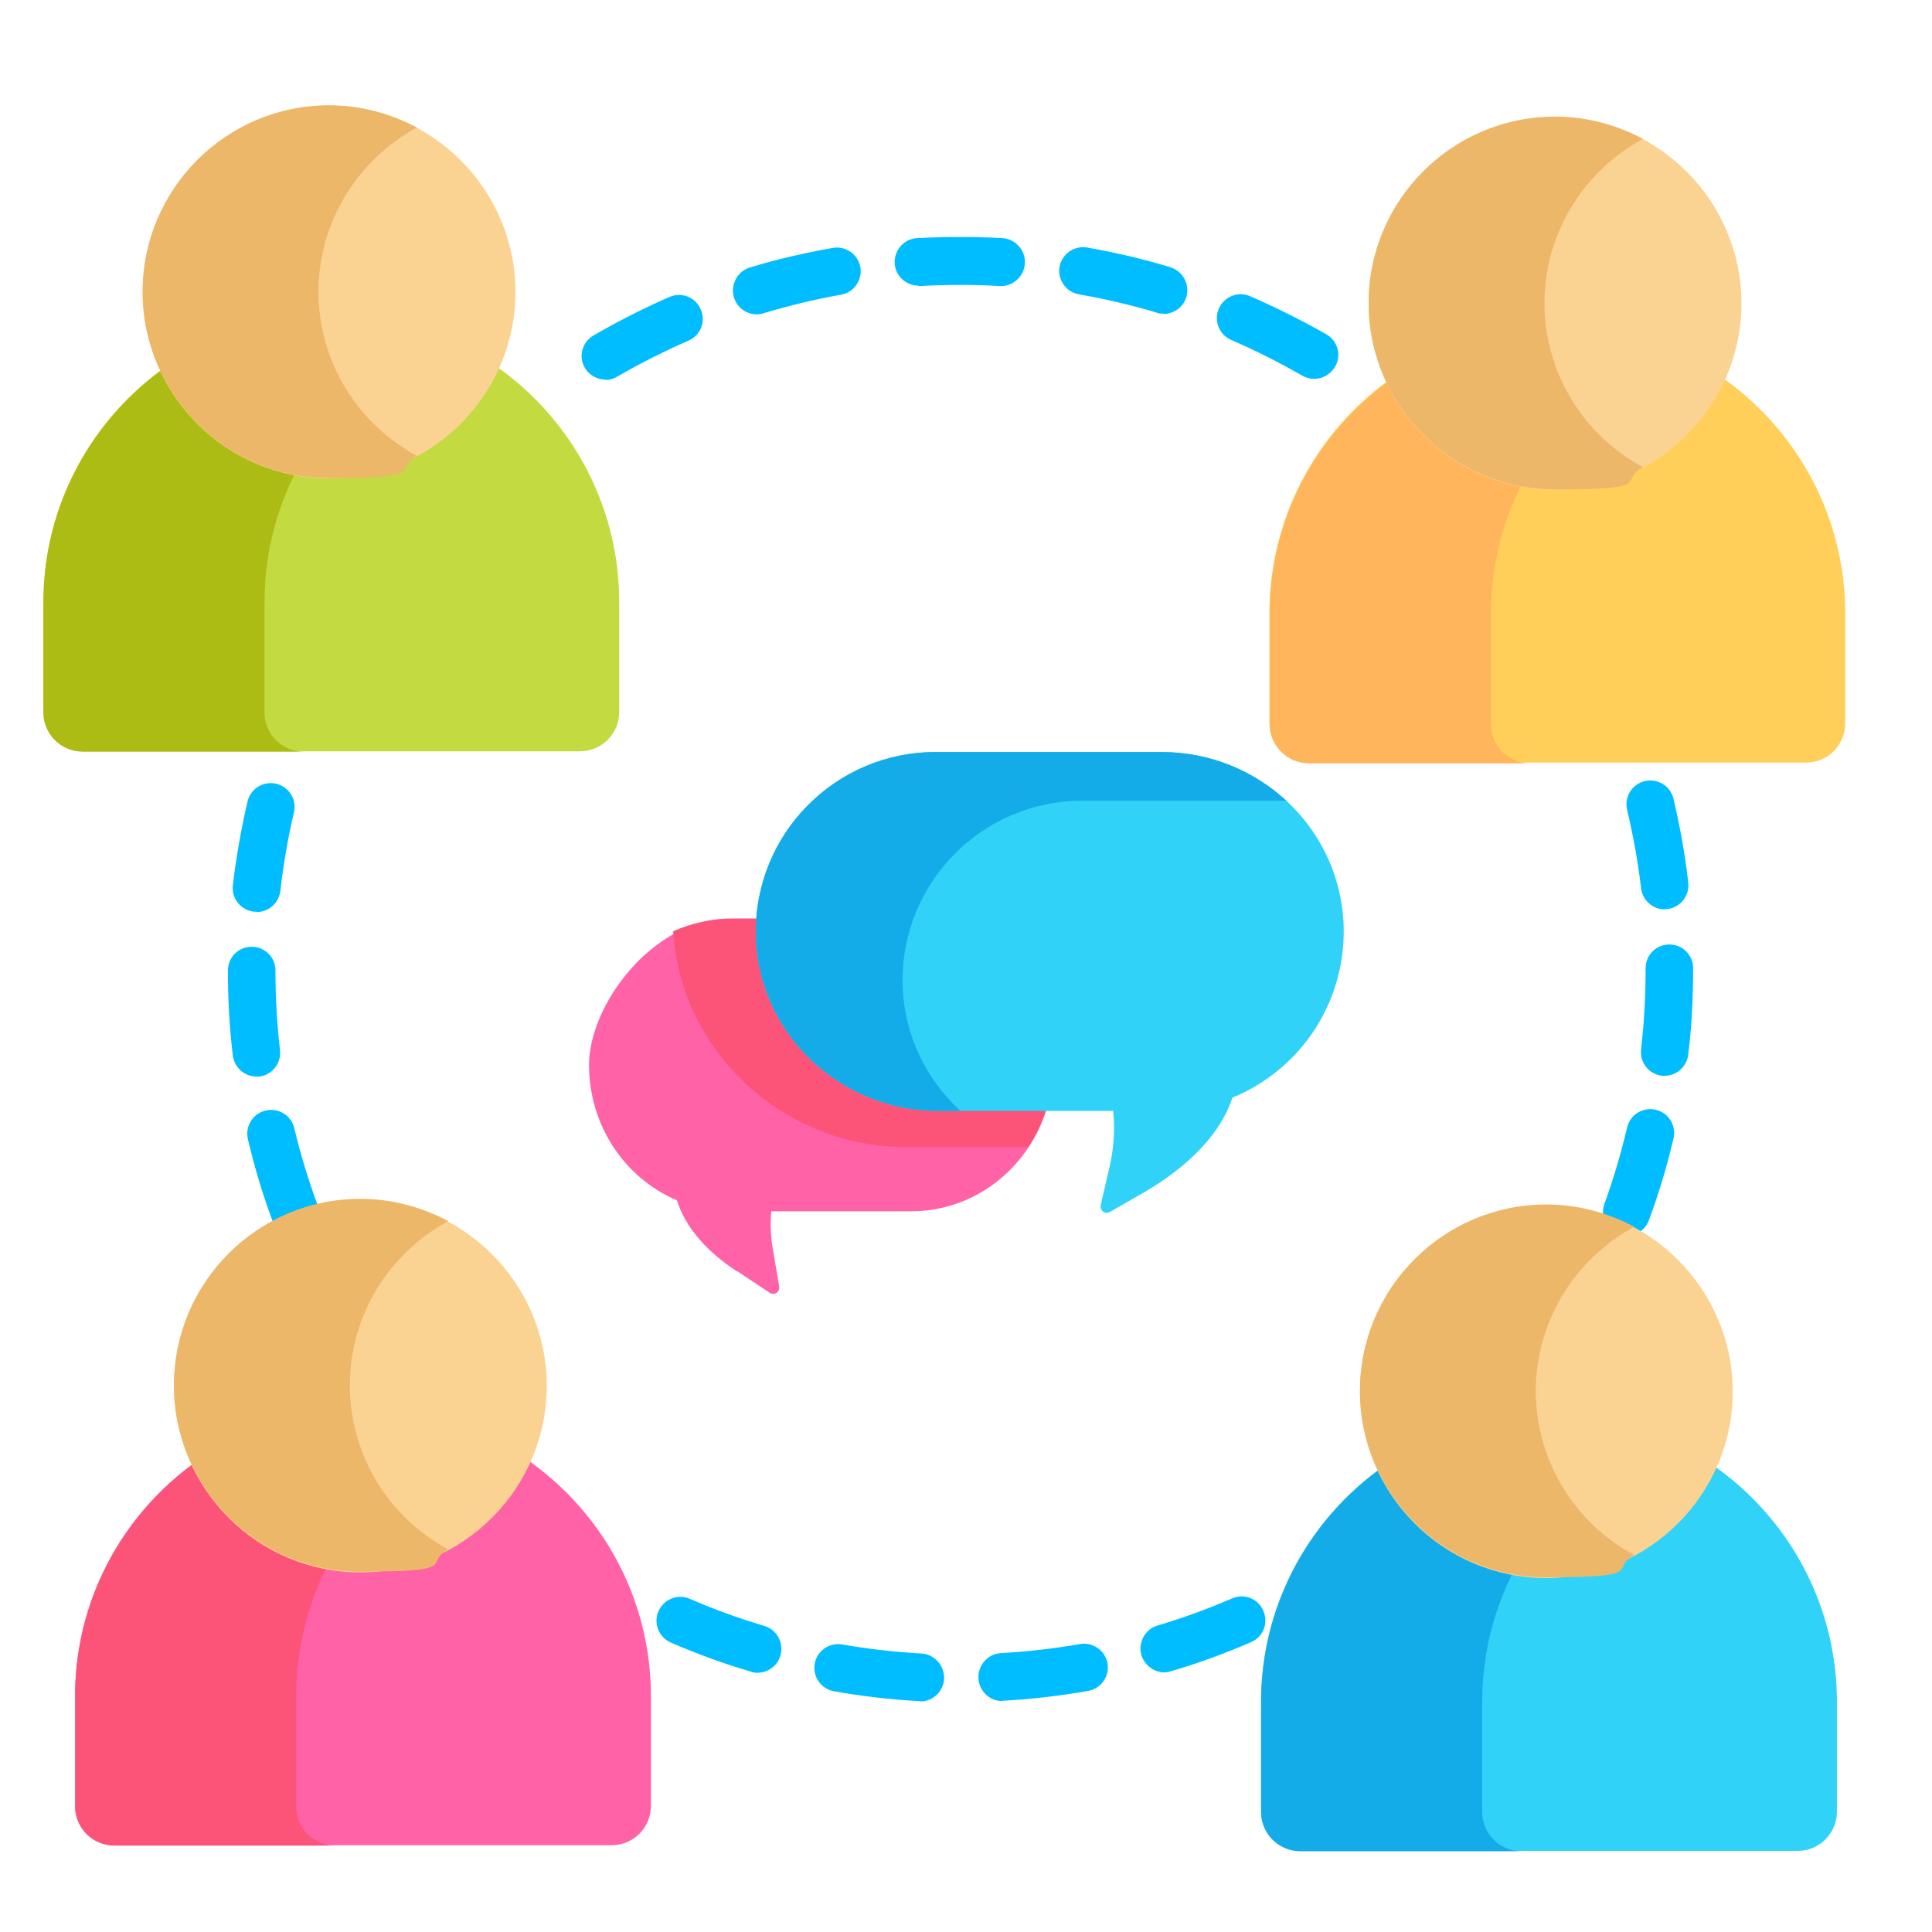 <?xml version="1.0" encoding="UTF-8"?>
<svg xmlns="http://www.w3.org/2000/svg" version="1.1" viewBox="0 0 512 512">
  <defs>
    <style>
      .cls-1 {
        fill: #c3da40;
      }

      .cls-2 {
        fill: #fad393;
      }

      .cls-3 {
        fill: #00bdff;
      }

      .cls-4 {
        fill: #ff62a7;
      }

      .cls-5 {
        fill: #ffb55c;
      }

      .cls-6 {
        fill: #adbc15;
      }

      .cls-7 {
        fill: #fc5479;
      }

      .cls-8 {
        fill: #ffcf59;
      }

      .cls-9 {
        fill: #13ace8;
      }

      .cls-10 {
        fill: #31d2f7;
      }

      .cls-11 {
        fill: #edb769;
      }
    </style>
  </defs>
  <!-- Generator: Adobe Illustrator 28.7.5, SVG Export Plug-In . SVG Version: 1.2.0 Build 176)  -->
  <g>
    <g id="Capa_1">
      <path class="cls-1" d="M153.7,199.1H21.9c-5.7,0-10.4-4.6-10.4-10.4v-29.1c0-42.1,34.2-76.3,76.3-76.3h0c42.1,0,76.3,34.2,76.3,76.3v29.1c0,5.7-4.6,10.4-10.4,10.4Z"/>
      <path class="cls-4" d="M195.4,337c-8.4-5.5-13.8-11.9-16-18.9-14.1-6-23.3-20.1-23.3-35.9s16.8-38.8,37.6-38.8h47.8c20.7,0,37.6,17.4,37.6,38.8s-16.8,38.8-37.6,38.8h-37.1c-.3,3.2-.2,6.5.4,9.9l1.7,10.1c.2,1.4-1.3,2.4-2.5,1.6l-8.6-5.7Z"/>
      <path class="cls-7" d="M279,282.3c0-21.4-16.8-38.8-37.6-38.8h-47.8c-5.4,0-10.5,1.2-15.2,3.3,2,32.1,29.3,57.2,61.8,57.2h32.3c4.1-6.2,6.5-13.7,6.5-21.7Z"/>
      <path class="cls-10" d="M294,309.4c1.2-5.1,1.5-10.2,1-15h-46.4c-26.1,0-47.9-20.7-48.3-46.8-.4-26.6,21.1-48.3,47.6-48.3h60c26.2,0,47.9,20.8,48.2,47,.2,19.6-11.4,37.1-29.5,44.6-3.9,11.8-15,20.2-23.6,25.2l-8.9,5.1c-1.2.7-2.7-.4-2.4-1.8l2.3-10Z"/>
      <path class="cls-9" d="M239.2,260.5c-.4-26.6,21.1-48.3,47.6-48.3h54.1c-8.7-8-20.3-12.9-33-12.9h-60c-26.5,0-48,21.7-47.6,48.3.4,26.1,22.2,46.8,48.3,46.8h5.9c-9.2-8.5-15.1-20.5-15.3-33.9Z"/>
      <path class="cls-8" d="M478.6,202.1h-131.8c-5.7,0-10.4-4.6-10.4-10.4v-29.1c0-42.1,34.2-76.3,76.3-76.3h0c42.1,0,76.3,34.2,76.3,76.3v29.1c0,5.7-4.6,10.4-10.4,10.4Z"/>
      <path class="cls-4" d="M162.1,489H30.3c-5.7,0-10.4-4.6-10.4-10.4v-29.1c0-42.1,34.2-76.3,76.3-76.3h0c42.1,0,76.3,34.2,76.3,76.3v29.1c0,5.7-4.6,10.4-10.4,10.4Z"/>
      <path class="cls-10" d="M476.4,490.5h-131.8c-5.7,0-10.4-4.6-10.4-10.4v-29.1c0-42.1,34.2-76.3,76.3-76.3h0c42.1,0,76.3,34.2,76.3,76.3v29.1c0,5.7-4.6,10.4-10.4,10.4Z"/>
      <path class="cls-6" d="M70.1,188.7v-29.1c0-31.7,19.4-58.9,47-70.4-9-3.8-18.9-5.8-29.3-5.8h0c-42.1,0-76.3,34.2-76.3,76.3v29.1c0,5.7,4.6,10.4,10.4,10.4h58.6c-5.7,0-10.4-4.6-10.4-10.4Z"/>
      <path class="cls-5" d="M395.1,191.8v-29.1c0-31.7,19.4-58.9,47-70.4-9-3.8-18.9-5.8-29.3-5.8h0c-42.1,0-76.3,34.2-76.3,76.3v29.1c0,5.7,4.6,10.4,10.4,10.4h58.6c-5.7,0-10.4-4.6-10.4-10.4Z"/>
      <path class="cls-7" d="M78.5,478.6v-29.1c0-31.7,19.4-58.9,47-70.4-9-3.8-18.9-5.8-29.3-5.8h0c-42.1,0-76.3,34.2-76.3,76.3v29.1c0,5.7,4.6,10.4,10.4,10.4h58.6c-5.7,0-10.4-4.6-10.4-10.4Z"/>
      <path class="cls-9" d="M392.8,480.1v-29.1c0-31.7,19.4-58.9,47-70.4-9-3.8-18.9-5.8-29.3-5.8h0c-42.1,0-76.3,34.2-76.3,76.3v29.1c0,5.7,4.6,10.4,10.4,10.4h58.6c-5.7,0-10.4-4.6-10.4-10.4Z"/>
      <path class="cls-3" d="M243.8,450.8c-.1,0-.2,0-.4,0-7.5-.4-15.1-1.3-22.4-2.6-3.4-.6-5.7-3.9-5.1-7.3.6-3.4,3.9-5.7,7.3-5.1,6.9,1.2,13.9,2,21,2.4,3.5.2,6.1,3.2,6,6.7-.2,3.4-3,6-6.3,6ZM265.6,450.8c-3.3,0-6.1-2.6-6.3-6-.2-3.5,2.5-6.5,5.9-6.7,7-.4,14.1-1.2,21-2.4,3.4-.6,6.7,1.7,7.3,5.1.6,3.4-1.7,6.7-5.1,7.3-7.4,1.3-14.9,2.2-22.4,2.6-.1,0-.2,0-.4,0ZM200.8,443.3c-.6,0-1.2,0-1.8-.3-7.2-2.1-14.3-4.7-21.2-7.7-3.2-1.4-4.7-5.1-3.3-8.3,1.4-3.2,5.1-4.7,8.3-3.3,6.4,2.8,13.1,5.2,19.8,7.2,3.3,1,5.2,4.5,4.2,7.9-.8,2.7-3.3,4.5-6.1,4.5ZM308.6,443.2c-2.7,0-5.2-1.8-6.1-4.5-1-3.3.9-6.9,4.2-7.9,6.7-2,13.4-4.4,19.8-7.2,3.2-1.4,6.9,0,8.3,3.3,1.4,3.2,0,6.9-3.3,8.3-6.9,3-14,5.6-21.2,7.7-.6.2-1.2.3-1.8.3ZM78.1,327.7c-2.6,0-5-1.6-5.9-4.2-2.6-7-4.8-14.3-6.5-21.6-.8-3.4,1.3-6.8,4.7-7.6,3.4-.8,6.8,1.3,7.6,4.7,1.6,6.8,3.7,13.6,6.1,20.2,1.2,3.3-.5,6.9-3.8,8.1-.7.3-1.4.4-2.2.4ZM431.2,327.5c-.7,0-1.4-.1-2.2-.4-3.3-1.2-5-4.8-3.8-8.1,2.4-6.6,4.4-13.4,6-20.2.8-3.4,4.2-5.5,7.6-4.7,3.4.8,5.5,4.2,4.7,7.6-1.7,7.3-3.9,14.6-6.5,21.6-.9,2.6-3.4,4.2-5.9,4.2ZM68,285.3c-3.2,0-5.9-2.4-6.3-5.6-.9-7.4-1.3-15-1.3-22.5,0-3.5,2.8-6.3,6.3-6.3h0c3.5,0,6.3,2.8,6.3,6.3,0,7,.4,14.1,1.2,21.1.4,3.5-2.1,6.6-5.5,7-.2,0-.5,0-.7,0ZM441.2,285.1c-.2,0-.5,0-.7,0-3.5-.4-6-3.5-5.6-7,.8-6.9,1.2-14,1.2-21.1v-.4c0-3.5,2.8-6.3,6.3-6.3s6.3,2.8,6.3,6.3v.4c0,7.5-.4,15.1-1.3,22.5-.4,3.2-3.1,5.6-6.3,5.6ZM68,241.6c-.2,0-.5,0-.7,0-3.5-.4-6-3.5-5.6-7,.9-7.5,2.2-14.9,3.9-22.2.8-3.4,4.2-5.5,7.6-4.7,3.4.8,5.5,4.2,4.7,7.6-1.6,6.8-2.8,13.8-3.6,20.8-.4,3.2-3.1,5.6-6.3,5.6ZM441.2,241c-3.2,0-5.9-2.4-6.3-5.6-.8-7-2.1-14-3.7-20.8-.8-3.4,1.3-6.8,4.7-7.6,3.4-.8,6.8,1.3,7.6,4.7,1.7,7.3,3.1,14.8,3.9,22.2.4,3.5-2.1,6.6-5.5,7-.3,0-.5,0-.7,0ZM160.5,100.6c-2.2,0-4.3-1.1-5.5-3.1-1.8-3-.7-6.9,2.3-8.6,6.5-3.8,13.3-7.2,20.1-10.2,3.2-1.4,6.9,0,8.3,3.3,1.4,3.2,0,6.9-3.3,8.3-6.4,2.8-12.8,6-18.8,9.5-1,.6-2.1.9-3.2.9ZM348.3,100.4c-1.1,0-2.2-.3-3.1-.8-6.1-3.5-12.4-6.7-18.9-9.5-3.2-1.4-4.7-5.1-3.3-8.3s5.1-4.7,8.3-3.3c6.9,3,13.7,6.4,20.2,10.1,3,1.7,4.1,5.6,2.3,8.6-1.2,2-3.3,3.2-5.5,3.2ZM200.5,83.3c-2.7,0-5.2-1.8-6-4.5-1-3.3.9-6.9,4.2-7.9,7.2-2.2,14.6-3.9,22-5.2,3.4-.6,6.7,1.7,7.3,5.1.6,3.4-1.7,6.7-5.1,7.3-6.9,1.2-13.8,2.9-20.5,4.9-.6.2-1.2.3-1.8.3ZM308.2,83.1c-.6,0-1.2,0-1.8-.3-6.7-2-13.6-3.6-20.5-4.8-3.4-.6-5.7-3.9-5.1-7.3.6-3.4,3.9-5.7,7.3-5.1,7.4,1.3,14.8,3,22,5.2,3.3,1,5.3,4.5,4.3,7.9-.8,2.7-3.3,4.5-6.1,4.5ZM243.4,75.7c-3.3,0-6.1-2.6-6.3-5.9-.2-3.5,2.5-6.5,5.9-6.7,3.8-.2,7.7-.3,11.6-.3h0c3.7,0,7.3.1,11,.3,3.5.2,6.2,3.2,6,6.7-.2,3.5-3.2,6.2-6.7,6-3.4-.2-6.9-.3-10.3-.3h0c-3.6,0-7.2.1-10.8.3-.1,0-.3,0-.4,0Z"/>
      <path class="cls-2" d="M87.2,126.8c-27.3,0-49.4-22.2-49.4-49.4s22.2-49.4,49.4-49.4,49.4,22.2,49.4,49.4-22.2,49.4-49.4,49.4Z"/>
      <path class="cls-2" d="M412.1,129.8c-27.3,0-49.4-22.2-49.4-49.4s22.2-49.4,49.4-49.4,49.4,22.2,49.4,49.4-22.2,49.4-49.4,49.4Z"/>
      <path class="cls-2" d="M95.5,416.7c-27.3,0-49.4-22.2-49.4-49.4s22.2-49.4,49.4-49.4,49.4,22.2,49.4,49.4-22.2,49.4-49.4,49.4Z"/>
      <path class="cls-2" d="M409.8,418.2c-27.3,0-49.4-22.2-49.4-49.4s22.2-49.4,49.4-49.4,49.4,22.2,49.4,49.4-22.2,49.4-49.4,49.4Z"/>
      <path class="cls-11" d="M84.4,77.4c0-18.8,10.6-35.2,26.1-43.6-7-3.7-14.9-5.9-23.3-5.9-27.3,0-49.4,22.2-49.4,49.4s22.2,49.4,49.4,49.4,16.4-2.1,23.3-5.9c-15.5-8.3-26.1-24.7-26.1-43.6Z"/>
      <path class="cls-11" d="M409.3,80.4c0-18.8,10.6-35.2,26.1-43.6-7-3.7-14.9-5.9-23.3-5.9-27.3,0-49.4,22.2-49.4,49.4s22.2,49.4,49.4,49.4,16.4-2.1,23.3-5.9c-15.5-8.3-26.1-24.7-26.1-43.6Z"/>
      <path class="cls-11" d="M92.7,367.2c0-18.8,10.6-35.2,26.1-43.6-7-3.7-14.9-5.9-23.3-5.9-27.3,0-49.4,22.2-49.4,49.4s22.2,49.4,49.4,49.4,16.4-2.1,23.3-5.9c-15.5-8.3-26.1-24.7-26.1-43.6Z"/>
      <path class="cls-11" d="M407,368.7c0-18.8,10.6-35.2,26.1-43.6-7-3.7-14.9-5.9-23.3-5.9-27.3,0-49.4,22.2-49.4,49.4s22.2,49.4,49.4,49.4,16.4-2.1,23.3-5.9c-15.5-8.3-26.1-24.7-26.1-43.6Z"/>
    </g>
  </g>
</svg>